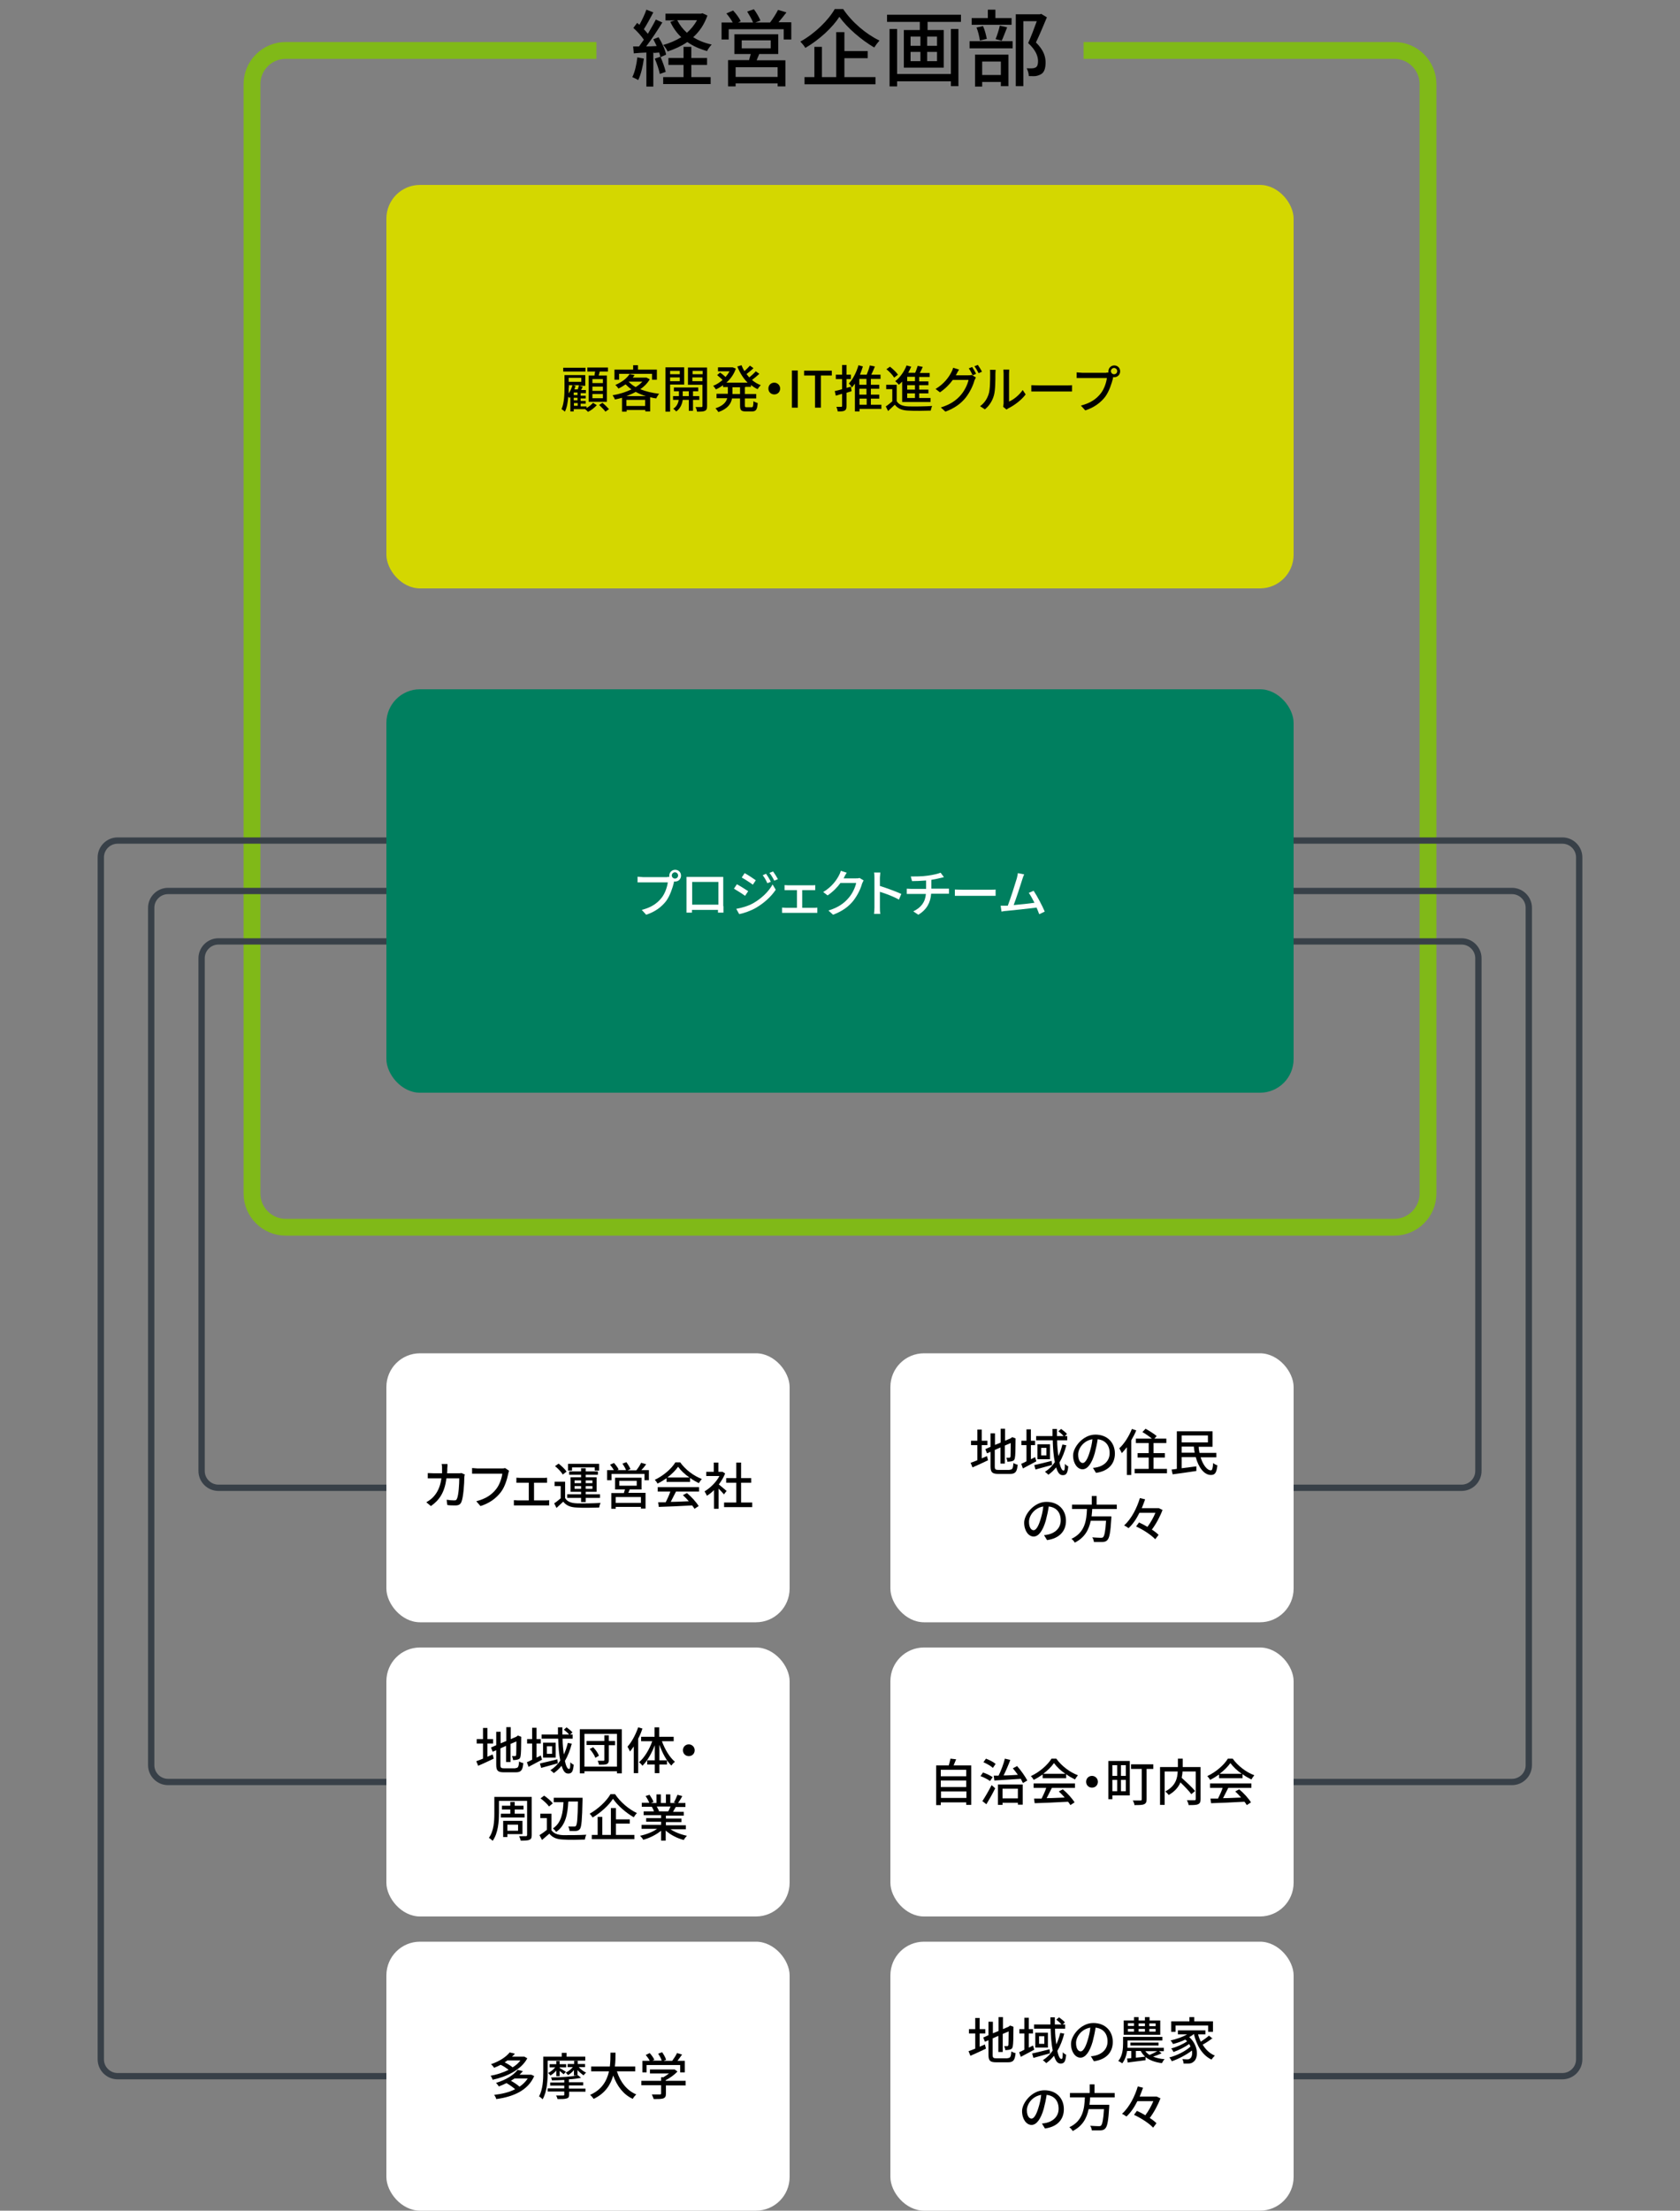 <?xml version="1.0" encoding="UTF-8"?>
<svg id="_レイヤー_1" data-name="レイヤー_1" xmlns="http://www.w3.org/2000/svg" version="1.1" viewBox="0 0 800 1052">
  <rect x="0" y="0" width="800" height="1052" fill="#808080" stroke="none"/>
  <!-- Generator: Adobe Illustrator 29.3.0, SVG Export Plug-In . SVG Version: 2.1.0 Build 146)  -->
  <defs>
    <style>
      .st0 {
        fill: #007f5f;
      }

      .st1 {
        stroke: #80b918;
        stroke-width: 8px;
      }

      .st1, .st2 {
        fill: none;
        stroke-miterlimit: 10;
      }

      .st2 {
        stroke: #384048;
        stroke-width: 3px;
      }

      .st3 {
        fill: #fff;
      }

      .st4 {
        fill: #d4d700;
      }
    </style>
  </defs>
  <path class="st1" d="M516,24h148c8.8,0,16,7.2,16,16v528c0,8.8-7.2,16-16,16H136c-8.8,0-16-7.2-16-16V40c0-8.8,7.2-16,16-16h148"/>
  <rect class="st0" x="184" y="328" width="432" height="192" rx="16" ry="16"/>
  <rect class="st3" x="184" y="644" width="192" height="128" rx="16" ry="16"/>
  <rect class="st3" x="184" y="784" width="192" height="128" rx="16" ry="16"/>
  <rect class="st3" x="424" y="644" width="192" height="128" rx="16" ry="16"/>
  <rect class="st3" x="424" y="784" width="192" height="128" rx="16" ry="16"/>
  <rect class="st3" x="184" y="924" width="192" height="128" rx="16" ry="16"/>
  <g>
    <path d="M306.6,27.9c-.5,3.8-1.4,7.6-2.7,10.2-.6-.4-2.1-1.1-2.8-1.4,1.2-2.4,2-5.9,2.4-9.4l3.2.6ZM311.1,24.8v16.4h-3.3v-16.2c-2.2.1-4.2.2-6,.4l-.3-3.3h2.8c.7-1,1.5-2.1,2.3-3.2-1.2-1.8-3.2-4-5-5.6l1.8-2.4c.4.3.7.6,1.1.9,1.2-2.2,2.6-5.1,3.3-7.2l3.3,1.3c-1.4,2.7-3.1,5.8-4.5,8,.7.8,1.4,1.5,1.9,2.2,1.4-2.4,2.8-4.8,3.8-6.8l3.1,1.4c-2.2,3.6-5.1,8-7.7,11.4,1.6,0,3.3-.1,5-.2-.5-1.1-1.1-2.2-1.6-3.2l2.5-1c1.6,2.6,3.2,6,3.6,8.3l-2.7,1.2c-.1-.6-.4-1.4-.6-2.2,0,0-2.6.2-2.6.2ZM314.5,27c1,2.3,2.1,5.3,2.5,7.2l-2.8,1c-.4-2-1.4-5-2.4-7.3,0,0,2.7-.9,2.7-.9ZM336.9,7.3c-1.5,4.3-3.8,7.7-6.8,10.4,2.5,1.6,5.5,2.8,8.8,3.5-.8.8-1.8,2.2-2.2,3.1-3.6-1-6.7-2.4-9.4-4.3-2.8,1.9-6,3.4-9.4,4.5-.4-1-1.4-2.4-2.1-3.1,3-.8,6-2.1,8.6-3.7-2.2-2.1-3.9-4.5-5.2-7.3l2.2-.7h-4.5v-3.2h16.9l.7-.2,2.4,1.1h0ZM329.2,36.7h9.2v3.3h-22.6v-3.3h9.7v-5.8h-7.2v-3.3h7.2v-5.3h3.7v5.3h7.5v3.3h-7.5v5.8ZM322.5,9.6c1.1,2.2,2.6,4.2,4.6,6,1.9-1.7,3.6-3.7,4.8-6h-9.4Z"/>
    <path d="M376.8,10.7v8.1h-3.6v-4.9h-26.2v4.9h-3.4v-8.1h5.3c-.7-1.4-1.9-3-3-4.3l3.2-1.4c1.4,1.5,3,3.6,3.6,5.1l-1.2.6h7.1c-.6-1.5-1.8-3.6-2.8-5.2l3.2-1.1c1.2,1.6,2.6,4,3.1,5.4l-2.4.9h7c1.3-1.7,2.9-4.2,3.8-6l4,1.2c-1.2,1.6-2.6,3.3-3.8,4.7h6ZM361.5,25.8c-.4,1-.8,2-1.2,2.9h13.7v12.4h-3.7v-1.4h-20v1.4h-3.6v-12.5h10c.3-.9.5-2,.8-2.9h-7.8v-9.4h20.9v9.4h-9.1ZM370.3,32h-20v4.6h20v-4.6ZM353.2,23h13.8v-3.8h-13.8v3.8Z"/>
    <path d="M401.5,4.3c4.2,6.3,11,12,17.3,15-.9,1-1.8,2.2-2.5,3.3-6.2-3.6-13-9.5-16.6-14.6-3.2,5-9.5,10.9-16.2,14.8-.5-.9-1.6-2.2-2.4-3,6.9-3.8,13.4-10.2,16.4-15.5,0,0,3.8,0,3.8,0ZM402.2,36.7h14.7v3.4h-33.8v-3.4h4.7v-14.4h3.6v14.4h6.8V15.3h3.9v9h11.1v3.4h-11.1v9.1h0Z"/>
    <path d="M457.6,7v3.4h-15.9v3.9h7.7v17.9h-19V14.3h7.6v-3.9h-15.6v-3.4s35.3,0,35.3,0ZM452.8,13.8h3.6v27.2h-3.6v-2.3h-25.6v2.4h-3.6V13.8h3.6v21.4h25.6V13.8ZM433.6,21.8h4.7v-4.4h-4.7v4.4ZM433.6,29.1h4.7v-4.4h-4.7v4.4ZM446.2,17.4h-4.7v4.4h4.7v-4.4ZM446.2,24.7h-4.7v4.4h4.7v-4.4Z"/>
    <path d="M461.7,19.6h20.5v3.4h-20.5v-3.4ZM481.7,11.8h-19v-3.2h7.7v-4h3.6v4h7.7v3.2ZM464.2,26h16v15h-3.6v-2h-8.9v2.2h-3.4s0-15.1,0-15.1ZM466.6,19.3c-.2-1.7-.8-4.3-1.6-6.2l3.1-.7c.9,1.9,1.5,4.5,1.8,6.1,0,0-3.3.8-3.3.8ZM467.7,29.3v6.4h8.9v-6.4h-8.9ZM474.1,18.6c.7-1.7,1.6-4.5,2-6.4l3.5.8c-.9,2.2-1.8,4.7-2.6,6.4l-3-.8ZM498.5,8.3c-1.6,3.8-3.5,8.4-5.2,11.9,3.7,3.6,4.6,6.8,4.6,9.5s-.6,4.6-2,5.5c-.8.5-1.6.8-2.7,1-.9.1-2.2,0-3.3,0,0-1.1-.4-2.6-1-3.7,1,0,2,.1,2.7,0,.6,0,1.2-.2,1.6-.4.8-.5,1.1-1.5,1.1-3,0-2.3-1-5.2-4.7-8.6,1.4-3.1,3-7.3,4.1-10.4h-6.4v30.9h-3.6V6.8h11.5l.6-.2,2.8,1.7Z"/>
  </g>
  <g>
    <path class="st3" d="M317.7,417.3c.3,0,.6,0,1,0,0-.2,0-.4,0-.6,0-1.5,1.2-2.8,2.8-2.8s2.8,1.2,2.8,2.8-1.2,2.8-2.8,2.8-.4,0-.6,0v.5c-.6,2.4-1.8,6.2-3.7,8.8-2.2,2.8-5.2,5.1-9.5,6.5l-2.1-2.3c4.7-1.2,7.4-3.2,9.4-5.7,1.7-2.1,2.7-5.2,3-7.4h-11.8c-1,0-2,0-2.6,0v-2.7c.7,0,1.8.2,2.6.2h11.6ZM322.9,416.6c0-.8-.7-1.5-1.5-1.5s-1.5.7-1.5,1.5.7,1.5,1.5,1.5,1.5-.6,1.5-1.5Z"/>
    <path class="st3" d="M344.5,431.2c0,.8,0,2.9,0,3.1h-2.6c0-.1,0-.7,0-1.3h-12.4c0,.6,0,1.2,0,1.3h-2.6c0-.2,0-2.1,0-3.1v-11.8c0-.6,0-1.4,0-2.1.9,0,1.7,0,2.3,0h13c.6,0,1.4,0,2.2,0,0,.6,0,1.4,0,2.1v11.8ZM329.6,419.7v10.8h12.5v-10.8h-12.5Z"/>
    <path class="st3" d="M356.2,424.2l-1.4,2.1c-1.2-.9-3.8-2.5-5.3-3.4l1.4-2.1c1.5.8,4.2,2.5,5.4,3.3ZM358.7,429.8c4-2.3,7.3-5.5,9.2-8.9l1.5,2.5c-2.2,3.3-5.5,6.3-9.4,8.6-2.4,1.4-5.8,2.6-8,3l-1.4-2.5c2.7-.5,5.6-1.3,8.1-2.7ZM359.9,418.9l-1.4,2.1c-1.2-.9-3.8-2.6-5.3-3.4l1.4-2.1c1.5.8,4.2,2.6,5.3,3.4ZM367.1,419.6l-1.7.7c-.6-1.4-1.3-2.6-2.2-3.8l1.6-.7c.6.9,1.7,2.6,2.2,3.7ZM370.4,418.4l-1.7.7c-.7-1.4-1.4-2.6-2.3-3.7l1.7-.7c.7.9,1.7,2.5,2.3,3.6Z"/>
    <path class="st3" d="M387.5,432c.6,0,1.2,0,1.7-.1v2.5c-.5,0-1.3,0-1.7,0h-13.3c-.6,0-1.2,0-1.8,0v-2.5c.6,0,1.3.1,1.8.1h5.3v-8.4h-4.1c-.5,0-1.3,0-1.8,0v-2.4c.5,0,1.3.1,1.8.1h11c.6,0,1.2,0,1.8-.1v2.4c-.6,0-1.2,0-1.8,0h-4.4v8.4h5.5Z"/>
    <path class="st3" d="M411.2,419c-.2.4-.5,1-.7,1.5-.6,2.3-2.1,5.5-4.2,8.2-2.2,2.7-5.1,4.9-9.6,6.6l-2.2-2c4.6-1.4,7.5-3.5,9.6-6,1.8-2,3.2-5.1,3.6-7.1h-7.5c-1.5,2.1-3.6,4.2-6.1,5.9l-2.1-1.6c4.2-2.5,6.4-5.8,7.5-7.9.3-.5.7-1.5.9-2.2l2.8.9c-.5.7-1,1.7-1.2,2.1,0,.2-.2.4-.3.6h5.8c.7,0,1.3,0,1.8-.2l2,1.2Z"/>
    <path class="st3" d="M428.1,428.1c-2.5-1.4-6.4-2.9-9.1-3.7v7.4c0,.7,0,2.2.2,3.1h-3c.1-.8.2-2.1.2-3.1v-13.9c0-.8,0-1.9-.2-2.7h3c0,.8-.2,1.8-.2,2.7v3.7c3.2,1,7.8,2.7,10.2,3.8l-1.1,2.6Z"/>
    <path class="st3" d="M449.9,422.9c.5,0,1.5,0,2,0v2.4c-.6,0-1.3,0-2,0h-6.5c-.3,4.2-2.1,7.6-6.1,10l-2.4-1.6c3.7-1.8,5.7-4.4,6-8.3h-6.9c-.7,0-1.6,0-2.2,0v-2.5c.6,0,1.4.1,2.2.1h7v-4c-2.4.2-5,.3-6.7.3l-.6-2.2c1.8,0,5.5,0,8.1-.4,2.3-.3,4.9-.9,6.1-1.4l1.6,2.1c-.6.2-1.2.3-1.6.4-1.2.3-2.8.6-4.4.9v4.2h6.4Z"/>
    <path class="st3" d="M454.8,423.3c.8,0,2.3.1,3.6.1h13c1.2,0,2.1,0,2.7-.1v3c-.5,0-1.6,0-2.7,0h-13.1c-1.3,0-2.8,0-3.6,0v-3Z"/>
    <path class="st3" d="M494.8,434.9c-.3-.8-.7-1.9-1.2-3-3.8.5-11.5,1.3-14.6,1.6-.6,0-1.4.2-2.1.3l-.4-2.8c.7,0,1.7,0,2.4,0,.3,0,.6,0,1,0,1.3-3.4,3.6-10.6,4.3-13,.3-1.2.4-1.8.5-2.5l3,.6c-.3.6-.6,1.4-.9,2.4-.7,2.3-2.9,9.1-4.1,12.2,3.3-.3,7.3-.7,9.9-1.1-.9-1.8-1.9-3.6-2.7-4.7l2.3-1c1.7,2.5,4.2,7.3,5.3,9.9l-2.5,1.2Z"/>
  </g>
  <g>
    <path d="M467.5,694c.8-.4,1.7-.7,2.5-1.1l.5,2c-2.5,1.2-5.3,2.5-7.4,3.4l-.9-2.2c.9-.3,2-.7,3.2-1.2v-7.2h-3v-2.1h3v-5.3h2.1v5.3h2.7v2.1h-2.7v6.4ZM480.8,699.4c1.3,0,1.6-.6,1.8-3.2.5.4,1.4.7,2,.8-.3,3.3-1,4.4-3.6,4.4h-5.5c-3,0-3.8-.7-3.8-3.6v-6.9l-1.7.7-.8-2,2.5-1.1v-6.4h2.1v5.5l2.7-1.1v-6.6h2.1v5.7l2.6-1.1.4-.3.4-.3,1.6.6v.4c0,4.5-.1,7.8-.3,8.7-.1,1-.5,1.5-1.3,1.7-.6.2-1.6.3-2.3.3,0-.6-.3-1.4-.5-1.9.5,0,1.2,0,1.4,0s.5,0,.6-.6c0-.5.1-2.7.1-6.4l-2.8,1.2v8.6h-2.1v-7.7l-2.7,1.2v7.9c0,1.3.3,1.6,1.8,1.6h5.3Z"/>
    <path d="M493.5,695.4c-2.2,1.2-4.5,2.4-6.4,3.4l-.8-2.2c.7-.3,1.6-.7,2.5-1.2v-7.7h-2.4v-2.1h2.4v-5.4h2.1v5.4h2v2.1h-2v6.7c.7-.3,1.3-.6,2-1l.6,2ZM501.1,697.1c-2.8.8-5.7,1.6-8,2.2l-.6-2.1c2.1-.5,5.3-1.2,8.3-2l.2,1.9ZM507.8,687.7c-.8,3.1-1.9,5.9-3.3,8.3.5,2.4,1.2,3.8,1.9,3.8s.6-.9.7-3.2c.4.5,1.1,1,1.6,1.2-.3,3.2-.9,4.2-2.6,4.2s-2.4-1.4-3.2-3.7c-1.1,1.4-2.3,2.5-3.7,3.5-.3-.4-1.2-1.1-1.6-1.4,1.9-1.2,3.4-2.7,4.7-4.6-.6-2.9-.9-6.5-1-10.4h-7.9v-2h7.8c0-1.1,0-2.3,0-3.4h2.1c0,1.2,0,2.3,0,3.4h3.2c-.6-.7-1.6-1.6-2.5-2.3l1.3-1.1c1,.7,2.2,1.7,2.8,2.4l-1.1,1h1.2v2h-4.8c0,2.8.3,5.3.6,7.5.8-1.7,1.4-3.5,1.9-5.5l2,.4ZM500,687.3v7.1h-6v-7.1h6ZM498.3,689h-2.5v3.6h2.5v-3.6Z"/>
    <path d="M520.5,698.5c.8,0,1.5-.2,2.1-.3,3-.7,5.8-2.9,5.8-6.7s-2.1-6.2-5.7-6.6c-.3,2.1-.8,4.4-1.4,6.7-1.4,4.8-3.4,7.6-5.8,7.6s-4.5-2.7-4.5-6.6,4.7-9.9,10.6-9.9,9.3,4,9.3,9-3.2,8.4-9,9.2l-1.4-2.3ZM518.9,691c.6-1.9,1.1-4,1.3-6.1-4.3.7-6.8,4.4-6.8,7.3s1.2,4,2.2,4,2.2-1.5,3.3-5.2Z"/>
    <path d="M541.1,680.6c-.6,1.6-1.5,3.2-2.4,4.8v16.5h-2.1v-13.2c-.8,1-1.6,2-2.4,2.8-.2-.5-.9-1.7-1.2-2.3,2.4-2.2,4.6-5.7,6-9.2l2.1.7ZM555.7,699v2.1h-15.4v-2.1h6.7v-5.4h-5.3v-2.1h5.3v-4.8h-6.1v-2.1h7.6c-1.2-1-3-2.3-4.5-3.1l1.5-1.6c1.8,1,4.2,2.5,5.3,3.5l-1.1,1.2h5.7v2.1h-6.1v4.8h5.4v2.1h-5.4v5.4h6.5Z"/>
    <path d="M571.7,693.4c1.1,3.7,3.1,6.3,4.9,6.3.7,0,.9-1,1.1-3.5.5.5,1.3.9,2,1.1-.4,3.7-1.2,4.6-3.1,4.6-3.2,0-5.9-3.6-7.2-8.5h-6.7v5.3c2.2-.3,4.7-.6,7-.9v2.2c-3.9.6-8.2,1.2-11.3,1.6l-.5-2.3c.7,0,1.6-.2,2.5-.3v-17.9h17v7.4h-6.6c0,1,.2,1.9.4,2.9h8v2.1h-7.4ZM562.7,683.1v3.3h12.5v-3.3h-12.5ZM568.9,691.3c-.2-.9-.3-1.9-.4-2.9h-5.8v2.9h6.2Z"/>
    <path d="M497.2,730.5c.8,0,1.5-.2,2.1-.3,3-.7,5.8-2.9,5.8-6.7s-2.1-6.2-5.7-6.6c-.3,2.1-.8,4.4-1.4,6.7-1.4,4.8-3.4,7.6-5.8,7.6s-4.5-2.7-4.5-6.6,4.7-9.9,10.6-9.9,9.3,4,9.3,9-3.2,8.4-9,9.2l-1.4-2.3ZM495.5,723c.6-1.9,1.1-4,1.3-6.1-4.3.7-6.8,4.4-6.8,7.3s1.2,4,2.2,4,2.2-1.5,3.3-5.2Z"/>
    <path d="M520.1,718c0,1.2-.2,2.4-.3,3.6h9.4s0,.7,0,1c-.4,6.7-.9,9.3-1.9,10.3-.6.7-1.3.8-2.3.9-.9,0-2.4,0-4.1,0,0-.6-.3-1.6-.8-2.2,1.7.1,3.3.2,4,.2s.8,0,1.2-.3c.6-.6,1.1-2.8,1.4-7.8h-7.3c-.9,4.2-2.8,8-7.6,10.4-.3-.6-1-1.4-1.6-1.8,6.5-3,7.2-8.9,7.4-14.2h-7.1v-2.1h9.4v-4.1h2.3v4.1h9.6v2.1h-11.8Z"/>
    <path d="M553.6,718.5c-1.1,3-3,6.6-5.1,9.4,1.3.8,2.4,1.7,3.2,2.5l-1.6,2.1c-1.8-2-5.8-4.6-9.1-6.1l1.4-1.9c1.3.6,2.7,1.3,4,2.1,1.5-2,2.9-4.5,3.8-6.7h-7.6c-1.4,2.8-3.1,5.4-5.2,7.3-.5-.4-1.5-1-2.1-1.3,3.6-3.2,6.2-8.6,7.5-13l2.5.6c-.5,1.3-1,2.8-1.6,4.2h8.1c0,0,1.7.8,1.7.8Z"/>
  </g>
  <g>
    <path d="M462.5,840.1v18.8h-2.4v-1.2h-12.1v1.3h-2.2v-18.9h6c.3-1,.6-2.3.8-3.2l2.7.3c-.4,1-.8,2-1.2,2.9h8.4ZM448,842.2v3.1h12.1v-3.1h-12.1ZM448,847.3v3.1h12.1v-3.1h-12.1ZM460.2,855.6v-3.1h-12.1v3.1h12.1Z"/>
    <path d="M471.5,847.6c-1-.8-3-1.8-4.6-2.4l1.2-1.7c1.6.5,3.6,1.5,4.6,2.2l-1.3,1.9ZM467.8,857.1c1.2-1.8,3-4.9,4.4-7.6l1.7,1.5c-1.2,2.5-2.8,5.3-4.2,7.6l-1.9-1.5ZM472.8,841.3c-.9-.9-2.9-2-4.5-2.7l1.2-1.7c1.6.6,3.6,1.6,4.6,2.5l-1.3,1.9ZM484.3,840.4c1.9,2.1,3.9,5,4.9,6.9l-2.1,1.2c-.3-.6-.6-1.2-1-2-4.6.3-9.3.6-12.6.8l-.3-2.3c.7,0,1.5,0,2.3,0,1.2-2.4,2.4-5.6,3-8.1l2.6.6c-.9,2.4-2.1,5.2-3.2,7.4,2.1,0,4.5-.2,6.8-.3-.8-1.1-1.6-2.2-2.4-3.1l1.9-1ZM475.3,849.2h11.7v9.6h-2.3v-.9h-7.3v1h-2.2v-9.7ZM477.4,851.2v4.6h7.3v-4.6h-7.3Z"/>
    <path d="M496.4,844.5c-1.3.9-2.7,1.8-4.2,2.5-.2-.5-.8-1.3-1.3-1.8,4.1-1.9,8-5.3,9.8-8.3h2.3c2.5,3.5,6.5,6.5,10.3,7.9-.5.6-1,1.3-1.4,2-1.4-.7-2.9-1.5-4.2-2.5v1.9h-11.2v-1.7ZM492.2,848.7h19.7v2.1h-11c-.8,1.6-1.7,3.4-2.5,4.9,2.7,0,5.6-.2,8.6-.3-.9-1-1.8-2-2.8-2.9l1.9-1c2.2,1.8,4.5,4.4,5.6,6.2l-2,1.3c-.3-.5-.6-1-1.1-1.6-5.7.3-11.8.6-15.9.7l-.3-2.2h3.6c.8-1.6,1.7-3.5,2.2-5.1h-6v-2.1ZM507.3,844.1c-2.2-1.5-4.1-3.3-5.4-5.1-1.2,1.7-3,3.5-5.1,5.1h10.5Z"/>
    <path d="M520,845.1c1.5,0,2.8,1.2,2.8,2.8s-1.2,2.8-2.8,2.8-2.8-1.2-2.8-2.8,1.2-2.8,2.8-2.8Z"/>
    <path d="M538.1,854.4h-8.4v1.8h-1.9v-18.2h10.2v16.4ZM529.7,840v5.1h2.3v-5.1h-2.3ZM529.7,852.4h2.3v-5.4h-2.3v5.4ZM536.1,840h-2.3v5.1h2.3v-5.1ZM536.1,852.4v-5.4h-2.3v5.4h2.3ZM549.2,841.8h-3.2v14.4c0,1.3-.3,2-1.2,2.4-.9.4-2.4.4-4.6.4,0-.6-.4-1.6-.8-2.2,1.6,0,3.2,0,3.7,0,.5,0,.6-.1.6-.6v-14.4h-5.1v-2.2h10.6v2.2Z"/>
    <path d="M571.7,856.2c0,1.3-.3,2-1.2,2.4-.9.4-2.4.4-4.5.4,0-.6-.5-1.7-.8-2.3,1.6,0,3.2,0,3.6,0s.6-.1.6-.6v-13.1h-6.3c0,.9-.2,1.9-.4,3,2.2,2,5,4.6,6.4,6.3l-1.8,1.5c-1.1-1.5-3.2-3.7-5.2-5.6-.9,2.2-2.6,4.3-5.6,6-.3-.5-1.1-1.3-1.6-1.7,5-2.6,5.8-6.4,5.9-9.5h-6.2v15.9h-2.2v-18h8.5v-4h2.3v4h8.5v15.3Z"/>
    <path d="M580.4,844.5c-1.3.9-2.7,1.8-4.2,2.5-.2-.5-.8-1.3-1.3-1.8,4.1-1.9,8-5.3,9.8-8.3h2.3c2.5,3.5,6.5,6.5,10.3,7.9-.5.6-1,1.3-1.4,2-1.4-.7-2.9-1.5-4.2-2.5v1.9h-11.2v-1.7ZM576.2,848.7h19.7v2.1h-11c-.8,1.6-1.7,3.4-2.5,4.9,2.7,0,5.6-.2,8.6-.3-.9-1-1.8-2-2.8-2.9l1.9-1c2.2,1.8,4.5,4.4,5.6,6.2l-2,1.3c-.3-.5-.6-1-1.1-1.6-5.7.3-11.8.6-15.9.7l-.3-2.2h3.6c.8-1.6,1.7-3.5,2.2-5.1h-6v-2.1ZM591.3,844.1c-2.2-1.5-4.1-3.3-5.4-5.1-1.2,1.7-3,3.5-5.1,5.1h10.5Z"/>
  </g>
  <g>
    <path d="M251.1,979.5c-3,5.6-10,8.8-16.5,10.2-.2-.6-.6-1.5-1-1.9,2.9-.5,5.9-1.5,8.6-2.8-1-.8-2.4-1.8-3.8-2.4-1,.5-2,1-3.1,1.4-.3-.5-1-1.3-1.5-1.7,4.2-1.4,7.3-3.6,8.9-5.6l2.5.6c-.4.5-.9,1-1.4,1.4h5.9c0,0,1.4.8,1.4.8ZM254.4,987.9c-3,7-10.1,9.9-18.1,11-.1-.6-.6-1.5-1-2,3.6-.4,7.1-1.2,10-2.7-1-.9-2.7-2.1-4.1-2.9-1.2.6-2.4,1.1-3.7,1.6-.2-.5-.9-1.3-1.3-1.7,5-1.5,8.5-3.9,10.3-6.2l2.5.6c-.5.6-1,1.1-1.6,1.7h5.6c0,0,1.5.7,1.5.7ZM241.5,980.6c-.4.3-.8.6-1.2.8,1.4.7,3,1.7,3.8,2.4,1.5-.9,2.8-2,3.7-3.3h-6.3ZM245,989.1c-.6.4-1.1.7-1.7,1.1,1.5.8,3.1,1.9,4.1,2.8,1.6-1.1,2.9-2.4,3.9-3.9h-6.3Z"/>
    <path d="M260.8,980.6v5.6c0,3.7-.3,9.2-2.4,12.8-.4-.4-1.2-1.1-1.7-1.4,1.8-3.3,2-8,2-11.4v-7.5h8.8v-1.8h2.3v1.8h8.9v1.9h-18ZM271,993.9h7.8v1.5h-7.8v1.4c0,1.1-.3,1.6-1.2,1.8-.9.3-2.2.3-4.3.3-.1-.5-.4-1.2-.7-1.7,1.4,0,3,0,3.4,0,.4,0,.5-.1.5-.5v-1.4h-7.9v-1.5h7.9v-1.3h-6.7v-1.5h6.7v-1.2c-2,.1-4,.2-5.9.2,0-.4-.2-1-.4-1.4,4.5,0,10-.4,12.9-1l1.4,1.2c-1.6.3-3.6.6-5.8.7v1.4h6.8v1.5h-6.8v1.3ZM264.9,987.9v-2.6c-.8,1-1.8,1.8-2.8,2.4-.3-.4-.7-.9-1.1-1.2,1.2-.6,2.5-1.6,3.4-2.7h-2.7v-1.5h3.2v-1.5h1.6v1.5h3.1v1.5h-3.1v.3c.7.4,2.5,1.5,3,1.8l-1.1,1.2c-.4-.4-1.2-1-1.9-1.6v2.5h-1.6ZM273.3,987.6v-2.5c-.8,1-1.8,1.8-2.8,2.4-.3-.4-.8-.9-1.1-1.2,1.2-.5,2.5-1.6,3.4-2.6h-2.5v-1.5h3.1v-1.5h1.7v1.5h3.5v1.5h-3c.9,1,2.3,2.1,3.5,2.6-.4.3-.9.9-1.2,1.3-.9-.6-2-1.5-2.9-2.5v2.6h-1.7Z"/>
    <path d="M293.8,985.8c1.6,5,4.7,9,9.2,10.9-.6.5-1.3,1.4-1.7,2.1-4.5-2.1-7.4-6-9.3-11.1-1.2,4.3-3.8,8.5-9.3,11.1-.4-.6-1.1-1.4-1.7-1.9,5.7-2.5,8-6.8,9-11.2h-8.5v-2.3h8.9c.3-2.4.3-4.7.3-6.6h2.4c0,1.9,0,4.2-.3,6.6h9.7v2.3h-8.8Z"/>
    <path d="M326.6,992.4h-9.5v4c0,1.2-.3,1.8-1.3,2.2-1,.3-2.4.3-4.5.3-.2-.6-.6-1.5-.9-2.2,1.7,0,3.4,0,3.8,0,.5,0,.6-.1.6-.5v-3.9h-9.4v-2.1h9.4v-1.7h1.1c.9-.5,1.9-1.2,2.7-1.8h-9.1v-1.9h11.7c0-.1,1.4,1,1.4,1-1.4,1.5-3.6,3.1-5.6,4.1v.3h9.5v2.1ZM308,986.2h-2.1v-5.5h3.5c-.4-.9-1.2-1.9-1.9-2.8l1.9-.9c.9,1,1.8,2.3,2.2,3.2l-.9.4h4.4c-.3-1-1-2.3-1.7-3.3l1.9-.7c.8,1.1,1.6,2.6,1.9,3.6l-1.2.5h4.1c.8-1.1,1.8-2.6,2.3-3.7l2.4.7c-.7,1-1.5,2.1-2.2,3h3.5v5.5h-2.2v-3.5h-16v3.5Z"/>
  </g>
  <g>
    <path d="M232.1,836c.8-.4,1.7-.7,2.5-1.1l.5,2c-2.5,1.2-5.3,2.5-7.4,3.4l-.9-2.2c.9-.3,2-.7,3.2-1.2v-7.2h-3v-2.1h3v-5.3h2.1v5.3h2.7v2.1h-2.7v6.4ZM245.4,841.4c1.3,0,1.6-.6,1.8-3.2.5.4,1.4.7,2,.8-.3,3.3-1,4.4-3.6,4.4h-5.5c-3,0-3.8-.7-3.8-3.6v-6.9l-1.7.7-.8-2,2.5-1.1v-6.4h2.1v5.5l2.7-1.1v-6.6h2.1v5.7l2.6-1.1.4-.3.4-.3,1.6.6v.4c0,4.5-.1,7.8-.3,8.7-.1,1-.5,1.5-1.3,1.7-.6.2-1.6.3-2.3.3,0-.6-.3-1.4-.5-1.9.5,0,1.2,0,1.4,0s.5,0,.6-.6c0-.5.1-2.7.1-6.4l-2.8,1.2v8.6h-2.1v-7.7l-2.7,1.2v7.9c0,1.3.3,1.6,1.8,1.6h5.3Z"/>
    <path d="M258.1,837.4c-2.2,1.2-4.5,2.4-6.4,3.4l-.8-2.2c.7-.3,1.6-.7,2.5-1.2v-7.7h-2.4v-2.1h2.4v-5.4h2.1v5.4h2v2.1h-2v6.7c.7-.3,1.3-.6,2-1l.6,2ZM265.7,839.1c-2.8.8-5.7,1.6-8,2.2l-.6-2.1c2.1-.5,5.3-1.2,8.3-2l.2,1.9ZM272.3,829.7c-.8,3.1-1.9,5.9-3.3,8.3.5,2.4,1.2,3.8,1.9,3.8s.6-.9.7-3.2c.4.5,1.1,1,1.6,1.2-.3,3.2-.9,4.2-2.6,4.2s-2.4-1.4-3.2-3.7c-1.1,1.4-2.3,2.5-3.7,3.5-.3-.4-1.2-1.1-1.6-1.4,1.9-1.2,3.4-2.7,4.7-4.6-.6-2.9-.9-6.5-1-10.4h-7.9v-2h7.8c0-1.1,0-2.3,0-3.4h2.1c0,1.2,0,2.3,0,3.4h3.2c-.6-.7-1.6-1.6-2.5-2.3l1.3-1.1c1,.7,2.2,1.7,2.8,2.4l-1.1,1h1.2v2h-4.8c0,2.8.3,5.3.6,7.5.8-1.7,1.4-3.5,1.9-5.5l2,.4ZM264.6,829.3v7.1h-6v-7.1h6ZM262.9,831h-2.5v3.6h2.5v-3.6Z"/>
    <path d="M296.1,822.9v21h-2.3v-1h-15.5v1h-2.2v-21h20.1ZM293.8,840.7v-15.6h-15.5v15.6h15.5ZM292.9,830.5h-3v7.1c0,1.1-.3,1.6-1,1.9-.8.3-1.9.3-3.7.3,0-.6-.4-1.4-.6-1.9,1.2,0,2.4,0,2.8,0,.3,0,.4-.1.4-.4v-7.1h-8.5v-1.9h8.5v-2.7h2.1v2.7h3v1.9ZM282.4,831.4c1.2,1.2,2.4,2.9,2.8,4.1l-1.7,1c-.4-1.2-1.6-3-2.7-4.2l1.6-.8Z"/>
    <path d="M305.9,822.6c-.5,1.6-1.2,3.3-2,4.8v16.4h-2.1v-12.7c-.6.9-1.2,1.6-1.8,2.4-.2-.5-.9-1.8-1.2-2.3,2.1-2.3,3.9-5.8,5.1-9.2l2.1.6ZM315.2,828.6c1.4,3.9,3.7,7.7,6.2,9.8-.6.4-1.3,1.2-1.7,1.8-2.3-2.2-4.3-6-5.7-9.9v7.4h3.6v2h-3.6v4.1h-2.2v-4.1h-3.6v-2h3.6v-7.2c-1.5,3.9-3.6,7.6-5.9,9.8-.3-.6-1.1-1.3-1.6-1.7,2.5-2.1,4.9-6,6.3-10h-5.3v-2.1h6.4v-4.5h2.2v4.5h6.9v2.1h-5.6Z"/>
    <path d="M328,830.1c1.5,0,2.8,1.2,2.8,2.8s-1.2,2.8-2.8,2.8-2.8-1.2-2.8-2.8,1.2-2.8,2.8-2.8Z"/>
    <path d="M253.2,873.3c0,1.3-.3,1.9-1.1,2.2-.8.4-2.1.4-4.2.4,0-.6-.4-1.5-.7-2.1,1.4,0,2.8,0,3.2,0,.4,0,.6-.2.6-.6v-16.2h-13.4v5.9c0,3.9-.4,9.5-3,13.1-.4-.4-1.3-1.2-1.8-1.4,2.4-3.3,2.6-8.1,2.6-11.6v-7.9h17.8v18.2ZM243,863.1v-2h-4v-1.8h4v-1.8h2.1v1.8h4.2v1.8h-4.2v2h4.7v1.8h-11.3v-1.8h4.5ZM241.6,872.9v1.3h-2v-7.7h9.2v6.3h-7.2ZM241.6,868.3v2.9h5.1v-2.9h-5.1Z"/>
    <path d="M262.5,870.8c1.1,1.7,3,2.4,5.7,2.5,2.7,0,8,0,11-.2-.3.5-.6,1.6-.7,2.3-2.7.1-7.5.2-10.3,0-3-.1-5.1-.9-6.6-2.8-1.1,1-2.3,1.9-3.5,3l-1.2-2.3c1.1-.7,2.4-1.6,3.5-2.5v-5.6h-3.1v-2.1h5.3v7.6ZM261.4,859.6c-.8-1.1-2.5-2.7-4-3.8l1.7-1.3c1.5,1,3.3,2.5,4.1,3.7l-1.8,1.5ZM270.6,857.6c-.3,5.5-1.2,11.1-5.8,14.2-.3-.6-1-1.3-1.5-1.7,4.1-2.7,4.8-7.6,5-12.5h-4.6v-2.1h13.7s0,.7,0,1c-.2,9.6-.5,12.8-1.2,13.8-.5.7-1.1.9-1.8,1-.7.1-2,0-3.2,0,0-.6-.3-1.5-.6-2.1,1.2,0,2.3,0,2.8,0s.7,0,.9-.4c.5-.6.8-3.6.9-11.5h-4.5Z"/>
    <path d="M292.9,853.8c2.5,3.8,6.6,7.2,10.4,9-.6.6-1.1,1.3-1.5,2-3.7-2.1-7.8-5.7-9.9-8.8-1.9,3-5.7,6.5-9.7,8.9-.3-.5-.9-1.3-1.4-1.8,4.1-2.3,8.1-6.1,9.9-9.3h2.3ZM293.3,873.2h8.8v2h-20.3v-2h2.8v-8.6h2.2v8.6h4.1v-12.8h2.4v5.4h6.6v2h-6.6v5.4Z"/>
    <path d="M319,870.3c2.1,1.5,5.2,2.7,8.1,3.3-.5.5-1.2,1.4-1.5,2-3.1-.8-6.3-2.4-8.6-4.5v4.8h-2.2v-4.7c-2.3,1.9-5.5,3.5-8.5,4.3-.3-.6-1-1.4-1.5-1.9,2.9-.6,6-1.8,8.1-3.3h-7.4v-1.9h9.3v-1.5h-7.1v-1.7h7.1v-1.4h-8.3v-1.8h4.9c-.2-.7-.6-1.5-1-2.2h.6c0,0-5.4,0-5.4,0v-1.9h3.6c-.4-.9-1.1-2.3-1.8-3.2l1.9-.6c.7,1,1.6,2.5,1.9,3.4l-1.2.5h2.6v-4.1h2.1v4.1h2.4v-4.1h2.1v4.1h2.6l-.9-.3c.6-1,1.3-2.5,1.7-3.6l2.3.6c-.6,1.2-1.4,2.4-2,3.3h3.5v1.9h-4.6c-.5.8-.9,1.6-1.3,2.3h5.1v1.8h-8.5v1.4h7.4v1.7h-7.4v1.5h9.5v1.9h-7.5ZM312.8,859.8c.4.7.9,1.6,1,2.1h-.7c0,.1,5.1.1,5.1.1.4-.6.7-1.5,1.1-2.3h-6.5Z"/>
  </g>
  <g>
    <path d="M221.2,702c0,.4-.1.9-.1,1.2,0,2.4-.4,9.3-1.4,11.6-.5,1.1-1.3,1.6-2.8,1.6s-2.7,0-3.9-.2l-.3-2.5c1.2.2,2.5.3,3.5.3s1.1-.2,1.4-.8c.8-1.7,1.1-7.1,1.1-9.7h-6.1c-.9,6.7-3.3,10.3-7.4,13.2l-2.2-1.8c.9-.5,1.9-1.2,2.8-2,2.3-2.2,3.8-5.1,4.4-9.4h-3.6c-.9,0-2,0-2.9,0v-2.5c.9,0,2,.1,2.9.1h3.9c0-.7,0-1.5,0-2.3s0-1.5-.2-2.1h2.8c0,.6,0,1.4-.1,2,0,.8,0,1.6-.1,2.4h5.2c.6,0,1.2,0,1.7-.1l1.7.8Z"/>
    <path d="M242.4,700c-.2.4-.3.9-.4,1.4-.5,2.4-1.6,6.3-3.6,8.8-2.2,2.8-5.2,5.1-9.6,6.5l-2-2.3c4.7-1.2,7.4-3.2,9.4-5.7,1.7-2.1,2.7-5.2,3-7.4h-11.8c-1,0-2,0-2.6,0v-2.7c.7,0,1.8.2,2.6.2h11.6c.4,0,1,0,1.5-.2l1.8,1.2Z"/>
    <path d="M259.8,714c.6,0,1.2,0,1.7-.1v2.5c-.5,0-1.3,0-1.7,0h-13.3c-.6,0-1.2,0-1.8,0v-2.5c.6,0,1.3.1,1.8.1h5.3v-8.4h-4.1c-.5,0-1.3,0-1.8,0v-2.4c.5,0,1.3.1,1.8.1h11c.6,0,1.2,0,1.8-.1v2.4c-.6,0-1.2,0-1.8,0h-4.4v8.4h5.5Z"/>
    <path d="M269.1,712.9c1,1.7,2.9,2.4,5.6,2.5,2.7.1,8.3,0,11.3-.2-.3.5-.6,1.5-.7,2.2-2.8.1-7.8.2-10.6,0-3-.1-5-.9-6.5-2.8-1,1-2.1,1.9-3.2,3l-1.1-2.2c1-.6,2.1-1.6,3.1-2.4v-5.8h-2.9v-2.1h5v7.7ZM268,701.7c-.7-1.2-2.3-2.9-3.7-4l1.7-1.2c1.4,1.1,3.1,2.7,3.8,3.8l-1.8,1.4ZM276.7,712.8h-6.6v-1.7h6.6v-1.2h-5v-6.9h5v-1.2h-5.7v-1.6h5.7v-1.5h2.2v1.5h5.8v1.6h-5.8v1.2h5.2v6.9h-5.2v1.2h6.8v1.7h-6.8v2h-2.2v-2ZM272.5,699.8h-2v-3.2h14.8v3.2h-2.1v-1.5h-10.8v1.5ZM273.6,705.8h3.1v-1.3h-3.1v1.3ZM276.7,708.5v-1.3h-3.1v1.3h3.1ZM278.9,704.5v1.3h3.2v-1.3h-3.2ZM282.1,707.2h-3.2v1.3h3.2v-1.3Z"/>
    <path d="M309,699.6v4.8h-2.1v-3h-15.7v3h-2.1v-4.8h3.2c-.4-.8-1.2-1.8-1.8-2.6l1.9-.8c.8.9,1.8,2.2,2.2,3.1l-.7.3h4.2c-.3-.9-1.1-2.2-1.7-3.1l1.9-.7c.7,1,1.6,2.4,1.9,3.3l-1.4.6h4.2c.8-1,1.8-2.5,2.3-3.6l2.4.7c-.7,1-1.5,2-2.3,2.8h3.6ZM299.9,708.7c-.2.6-.5,1.2-.7,1.7h8.2v7.5h-2.2v-.8h-12v.9h-2.1v-7.5h6c.2-.6.3-1.2.5-1.7h-4.7v-5.6h12.6v5.6h-5.5ZM305.2,712.4h-12v2.8h12v-2.8ZM294.9,707h8.3v-2.3h-8.3v2.3Z"/>
    <path d="M317.3,703.5c-1.3.9-2.7,1.8-4.2,2.5-.2-.5-.8-1.3-1.3-1.8,4.1-1.9,8-5.3,9.8-8.3h2.3c2.5,3.5,6.5,6.5,10.3,7.9-.5.6-1,1.3-1.4,2-1.4-.7-2.9-1.5-4.2-2.5v1.9h-11.2v-1.7ZM313.2,707.7h19.7v2.1h-11c-.8,1.6-1.7,3.4-2.5,4.9,2.7,0,5.6-.2,8.6-.3-.9-1-1.8-2-2.8-2.9l1.9-1c2.2,1.8,4.5,4.4,5.6,6.2l-2,1.3c-.3-.5-.6-1-1.1-1.6-5.7.3-11.8.6-15.9.7l-.3-2.2h3.6c.8-1.6,1.7-3.5,2.2-5.1h-6v-2.1ZM328.3,703.1c-2.2-1.5-4.1-3.3-5.4-5.1-1.2,1.7-3,3.5-5.1,5.1h10.5Z"/>
    <path d="M344.8,711.2c-.6-.7-1.6-1.8-2.6-2.8v9.6h-2.2v-8.9c-1.1,1.1-2.2,2-3.4,2.7-.2-.6-.8-1.6-1.1-2.1,2.7-1.6,5.5-4.3,7.1-7.3h-6.3v-2h3.6v-4.4h2.2v4.4h2c0,0,1.2.8,1.2.8-.7,1.8-1.8,3.6-3,5.2,1.1.9,3.1,2.6,3.7,3.1l-1.4,1.8ZM358.2,715v2.2h-13.4v-2.2h5.8v-9.4h-4.8v-2.2h4.8v-7.4h2.3v7.4h4.8v2.2h-4.8v9.4h5.4Z"/>
  </g>
  <path class="st2" d="M184,988H56c-4.4,0-8-3.6-8-8V408c0-4.4,3.6-8,8-8h128"/>
  <path class="st2" d="M184,708h-80c-4.4,0-8-3.6-8-8v-244c0-4.4,3.6-8,8-8h80"/>
  <path class="st2" d="M184,424h-104c-4.4,0-8,3.6-8,8v408c0,4.4,3.6,8,8,8h104"/>
  <path class="st2" d="M616,708h80c4.4,0,8-3.6,8-8v-244c0-4.4-3.6-8-8-8h-80"/>
  <path class="st2" d="M616,424h104c4.4,0,8,3.6,8,8v408c0,4.4-3.6,8-8,8h-104"/>
  <rect class="st4" x="184" y="88" width="432" height="192" rx="16" ry="16"/>
  <g>
    <path d="M279.3,194.2c1.2-.7,2.4-1.7,3.1-2.5l1.8,1.1c-1.1,1.2-2.7,2.5-4.2,3.2-.3-.4-1-1-1.4-1.3h0s-5.4,0-5.4,0v1.1h-1.6v-6.9c-.1.2-.3.3-.4.5-.1-.2-.4-.4-.6-.6-.2,2.5-.6,5.1-1.6,7.1-.3-.3-1.2-1-1.6-1.2,1.3-3,1.4-7.1,1.4-10.1v-6.1h9.9v5.1h-2.9l1.7.5c-.3.5-.5,1-.8,1.5h2.3v1.5h-2.5v1.2h2.4v1.3h-2.4v1.2h2.4v1.3h-2.4v1.3h2.8v1.2ZM278.8,176.8h-10.6v-1.8h10.6v1.8ZM270.8,184.4c0,.8,0,1.8,0,2.8.8-1.1,1.4-2.5,1.8-3.9h-1.7v1.1ZM270.8,179.8v1.9h6v-1.9h-6ZM274.1,183.6c-.2.6-.4,1.1-.6,1.7h1.6c.3-.7.5-1.4.6-2h-2.9l1.2.3ZM275,186.8h-1.8v1.2h1.8v-1.2ZM275,189.3h-1.8v1.2h1.8v-1.2ZM273.3,193.1h1.8v-1.3h-1.8v1.3ZM283.1,178.7c0-.6.2-1.3.3-1.9h-3.7v-1.9h9.8v1.9h-3.9c-.2.6-.3,1.3-.5,1.9h3.9v12.5h-8.7v-12.5h2.9ZM287.1,180.4h-5v1.9h5v-1.9ZM287.1,184h-5v2h5v-2ZM287.1,187.5h-5v2h5v-2ZM286.9,191.7c1.1.9,2.4,2.2,3.1,3l-1.7,1.2c-.6-.9-2-2.2-3-3.2l1.6-1Z"/>
    <path d="M309.3,180.7c-1.1,1.8-2.6,3.3-4.4,4.5,2.6,1.1,5.7,1.8,9,2.2-.5.5-1.1,1.5-1.4,2.2-1-.1-1.9-.3-2.9-.6v6.8h-2.3v-.7h-8.9v.8h-2.2v-6.6c-1.1.3-2.3.6-3.4.8-.2-.6-.7-1.5-1.1-2,3.1-.5,6.3-1.5,9-2.8-1-.7-1.9-1.5-2.8-2.4-1,.7-2.1,1.4-3.4,2-.3-.5-1-1.3-1.5-1.7,3.3-1.4,5.6-3.3,6.8-5.2l2.4.5c-.3.4-.6.8-.9,1.2h6.6c0,0,1.5.8,1.5.8ZM294.8,180.7h-2.2v-4.8h8.9v-2.1h2.3v2.1h9v4.8h-2.3v-2.8h-15.7v2.8ZM307.6,188.5c-1.8-.5-3.4-1.2-4.9-2-1.4.8-2.9,1.4-4.4,2h9.4ZM307.2,193.2v-2.9h-8.9v2.9h8.9ZM299.4,181.7c.9.9,2,1.8,3.3,2.5,1.3-.8,2.4-1.7,3.2-2.6h-6.5Z"/>
    <path d="M319.1,183v12.9h-2.2v-21.1h8.9v8.2h-6.7ZM319.1,176.5v1.6h4.6v-1.6h-4.6ZM323.7,181.4v-1.8h-4.6v1.8h4.6ZM330,190.3v5.2h-2v-5.2h-2.9c-.2,1.6-1,4.1-3.1,5.5-.3-.4-1-1-1.4-1.3,1.8-1.1,2.4-2.9,2.6-4.2h-2.7v-1.8h2.8v-2.3h-2.4v-1.8h11.6v1.8h-2.5v2.3h3v1.8h-3ZM328,188.5v-2.3h-2.9v2.3h2.9ZM336.7,193.2c0,1.2-.2,1.9-1,2.3-.8.4-2,.4-3.8.4,0-.6-.4-1.6-.7-2.2,1.2,0,2.4,0,2.8,0,.4,0,.5-.1.5-.5v-10.1h-6.9v-8.2h9.1v18.3ZM329.8,176.5v1.6h4.8v-1.6h-4.8ZM334.5,181.4v-1.8h-4.8v1.8h4.8Z"/>
    <path d="M354.7,184.3v3.2h5.4v2.1h-5.4v3.3c0,.8.1.9.9.9h2.3c.7,0,.8-.5.9-2.9.5.4,1.4.7,2,.9-.2,3.1-.8,4-2.7,4h-2.9c-2.3,0-2.8-.6-2.8-2.9v-3.3h-3.8c-.5,2.5-2,4.9-6.5,6.5-.3-.5-1-1.4-1.4-1.8,3.7-1.2,5.1-3,5.6-4.8h-5.1v-2.1h5.4v-3.2h-2.3v-.9c-1.1.8-2.2,1.5-3.4,2-.3-.5-.9-1.3-1.3-1.7,1.6-.6,3.1-1.6,4.5-2.8-.7-.7-1.8-1.6-2.6-2.3l1.4-1.2c.9.6,1.9,1.4,2.6,2.1.7-.8,1.4-1.8,1.9-2.7h-5.5v-1.9h7c0,0,1.5.6,1.5.6-.9,2.7-2.5,4.9-4.5,6.7h10.1c-2.1-2.1-3.7-4.7-4.9-7.7l2-.6c.4,1,.8,1.9,1.4,2.8.9-.8,1.9-1.8,2.6-2.6l1.7,1.2c-1,1-2.3,2-3.3,2.8.4.6.9,1.1,1.3,1.6,1.1-.9,2.3-2,3.1-2.9l1.7,1.2c-1.1,1-2.4,2.1-3.5,2.9,1.2,1.1,2.6,1.9,4.2,2.5-.5.4-1.2,1.3-1.5,1.9-1.2-.5-2.2-1.2-3.2-2v.9h-2.5ZM352.4,184.3h-3.6v3.2h3.6v-3.2Z"/>
    <path d="M368.7,182.1c1.5,0,2.8,1.2,2.8,2.8s-1.2,2.8-2.8,2.8-2.8-1.2-2.8-2.8,1.2-2.8,2.8-2.8Z"/>
    <path d="M377.1,176.3h2.8v17.7h-2.8v-17.7Z"/>
    <path d="M388.1,178.7h-5.2v-2.3h13.2v2.3h-5.2v15.3h-2.8v-15.3Z"/>
    <path d="M405.4,186.2c-.8.2-1.6.5-2.3.7v6.3c0,1.2-.2,1.8-.9,2.2-.7.4-1.7.4-3.3.4,0-.6-.4-1.5-.6-2.2,1,0,2,0,2.3,0s.4-.1.4-.5v-5.7l-3,.9-.5-2.2c1-.2,2.2-.5,3.5-.9v-4.8h-3v-2.1h3v-4.6h2.1v4.6h2.1v2.1h-2.1v4.2l2.1-.6.3,2ZM419.8,194.6h-10.5v1.2h-2.2v-13.2c-.5.6-.9,1.2-1.4,1.8-.3-.5-1-1.5-1.5-1.9,2-2.1,3.6-5.3,4.6-8.7l2.1.6c-.4,1.3-.9,2.6-1.4,3.9h3.2c.6-1.4,1.2-3.1,1.5-4.4l2.4.5c-.5,1.3-1.1,2.7-1.7,3.9h4.4v2h-4.6v2.8h4v1.9h-4v2.8h4v1.9h-4v2.9h5v2ZM412.6,180.3h-3.4v2.8h3.4v-2.8ZM412.6,185h-3.4v2.8h3.4v-2.8ZM409.3,192.6h3.4v-2.9h-3.4v2.9Z"/>
    <path d="M427,190.9c1,1.7,2.9,2.4,5.6,2.5,2.7.1,8.3,0,11.3-.2-.3.5-.6,1.5-.7,2.2-2.8.1-7.8.2-10.6,0-3-.1-5-.9-6.5-2.8-1,1-2.1,1.9-3.2,3l-1.1-2.2c1-.6,2.1-1.6,3.1-2.4v-5.8h-2.9v-2.1h5v7.7ZM425.8,179.7c-.7-1.2-2.3-2.9-3.7-4l1.7-1.2c1.4,1.1,3.1,2.7,3.8,3.8l-1.8,1.4ZM429.8,181.4c-.6.6-1.2,1.2-1.8,1.7-.3-.5-1.2-1.3-1.7-1.7,2.3-1.8,4.3-4.6,5.4-7.5l2.2.6c-.4,1-.9,1.9-1.4,2.9h3.3c.5-1.1.9-2.4,1.2-3.3l2.4.5c-.4,1-.9,2-1.4,2.9h4.7v1.9h-5v2.1h4.4v1.8h-4.4v2.1h4.4v1.8h-4.4v2.2h5.4v1.9h-13.5v-9.8ZM435.7,179.3h-3.7v2.1h3.7v-2.1ZM435.7,183.3h-3.7v2.1h3.7v-2.1ZM435.7,187.2h-3.7v2.2h3.7v-2.2Z"/>
    <path d="M460.9,178.6c.7,0,1.3,0,1.8-.2l2,1.2c-.2.4-.5,1-.7,1.5-.6,2.3-2.1,5.5-4.2,8.2-2.2,2.7-5.1,4.9-9.6,6.6l-2.2-2c4.6-1.4,7.5-3.5,9.6-6,1.8-2.1,3.2-5.1,3.6-7.1h-7.5c-1.5,2.1-3.6,4.2-6.1,5.9l-2.1-1.6c4.2-2.5,6.4-5.8,7.5-7.9.3-.5.7-1.5.9-2.2l2.8.9c-.5.7-1,1.6-1.2,2.1-.1.2-.2.4-.4.6h5.8ZM462.9,174.6c.6.9,1.5,2.4,1.9,3.3l-1.6.7c-.5-1-1.2-2.4-1.9-3.3l1.5-.6ZM465.6,173.6c.6.9,1.6,2.4,2,3.3l-1.6.7c-.5-1-1.3-2.4-2-3.3l1.5-.6Z"/>
    <path d="M466.7,193.3c2.1-1.5,3.4-3.6,4.1-5.8.7-2.1.7-6.8.7-9.6s0-1.4-.2-1.9h2.8c0,.2-.1,1.1-.1,1.9,0,2.7,0,7.8-.7,10.2-.7,2.6-2.2,5-4.3,6.7l-2.3-1.5ZM477.7,193.5c0-.4.2-1,.2-1.5v-14.2c0-1-.1-1.8-.1-1.9h2.8c0,.1-.1.9-.1,1.9v13.3c2.1-.9,4.8-3,6.5-5.5l1.4,2.1c-2,2.7-5.4,5.2-8.2,6.6-.4.2-.6.4-.9.6l-1.6-1.3Z"/>
    <path d="M491.2,183.3c.8,0,2.3.1,3.6.1h13c1.2,0,2.1,0,2.7-.1v3c-.5,0-1.6,0-2.7,0h-13.1c-1.3,0-2.8,0-3.6,0v-3Z"/>
    <path d="M526.8,177.3c.3,0,.6,0,1,0,0-.2,0-.4,0-.6,0-1.5,1.2-2.8,2.8-2.8s2.8,1.2,2.8,2.8-1.2,2.8-2.8,2.8-.4,0-.6,0v.5c-.6,2.4-1.8,6.2-3.7,8.8-2.2,2.8-5.2,5.1-9.5,6.5l-2.1-2.3c4.7-1.2,7.4-3.2,9.4-5.7,1.7-2.1,2.7-5.2,3-7.4h-11.8c-1,0-2,0-2.6,0v-2.7c.7,0,1.8.2,2.6.2h11.6ZM532,176.6c0-.8-.7-1.5-1.5-1.5s-1.5.7-1.5,1.5.7,1.5,1.5,1.5,1.5-.6,1.5-1.5Z"/>
  </g>
  <rect class="st3" x="424" y="924" width="192" height="128" rx="16" ry="16"/>
  <g>
    <path d="M466.5,974c.8-.4,1.7-.7,2.5-1.1l.5,2c-2.5,1.2-5.3,2.5-7.4,3.4l-.9-2.2c.9-.3,2-.7,3.2-1.2v-7.2h-3v-2.1h3v-5.3h2.1v5.3h2.7v2.1h-2.7v6.4ZM479.8,979.4c1.3,0,1.6-.6,1.8-3.2.5.4,1.4.7,2,.8-.3,3.3-1,4.4-3.6,4.4h-5.5c-3,0-3.8-.7-3.8-3.6v-6.9l-1.7.7-.8-2,2.5-1.1v-6.4h2.1v5.5l2.7-1.1v-6.6h2.1v5.7l2.6-1.1.4-.3.4-.3,1.6.6v.4c0,4.5-.1,7.8-.3,8.7-.1,1-.5,1.5-1.3,1.7-.6.2-1.6.3-2.3.3,0-.6-.3-1.4-.5-1.9.5,0,1.2,0,1.4,0s.5,0,.6-.6c0-.5.1-2.7.1-6.4l-2.8,1.2v8.6h-2.1v-7.7l-2.7,1.2v7.9c0,1.3.3,1.6,1.8,1.6h5.3Z"/>
    <path d="M492.5,975.4c-2.2,1.2-4.5,2.4-6.4,3.4l-.8-2.2c.7-.3,1.6-.7,2.5-1.2v-7.7h-2.4v-2.1h2.4v-5.4h2.1v5.4h2v2.1h-2v6.7c.7-.3,1.3-.6,2-1l.6,2ZM500.1,977.1c-2.8.8-5.7,1.6-8,2.2l-.6-2.1c2.1-.5,5.3-1.2,8.3-2l.2,1.9ZM506.8,967.7c-.8,3.1-1.9,5.9-3.3,8.3.5,2.4,1.2,3.8,1.9,3.8s.6-.9.7-3.2c.4.5,1.1,1,1.6,1.2-.3,3.2-.9,4.2-2.6,4.2s-2.4-1.4-3.2-3.7c-1.1,1.4-2.3,2.5-3.7,3.5-.3-.4-1.2-1.1-1.6-1.4,1.9-1.2,3.4-2.7,4.7-4.6-.6-2.9-.9-6.5-1-10.4h-7.9v-2h7.8c0-1.1,0-2.3,0-3.4h2.1c0,1.2,0,2.3,0,3.4h3.2c-.6-.7-1.6-1.6-2.5-2.3l1.3-1.1c1,.7,2.2,1.7,2.8,2.4l-1.1,1h1.2v2h-4.8c0,2.8.3,5.3.6,7.5.8-1.7,1.4-3.5,1.9-5.5l2,.4ZM499,967.3v7.1h-6v-7.1h6ZM497.3,969h-2.5v3.6h2.5v-3.6Z"/>
    <path d="M519.5,978.5c.8,0,1.5-.2,2.1-.3,3-.7,5.8-2.9,5.8-6.7s-2.1-6.2-5.7-6.6c-.3,2.1-.8,4.4-1.4,6.7-1.4,4.8-3.4,7.6-5.8,7.6s-4.5-2.7-4.5-6.6,4.7-9.9,10.6-9.9,9.3,4,9.3,9-3.2,8.4-9,9.2l-1.4-2.3ZM517.9,971c.6-1.9,1.1-4,1.3-6.1-4.3.7-6.8,4.4-6.8,7.3s1.2,4,2.2,4,2.2-1.5,3.3-5.2Z"/>
    <path d="M553.2,977.1c-1.3.6-2.8,1.2-4.1,1.6,1.5.6,3.4,1.1,5.5,1.2-.5.4-1,1.3-1.3,1.9-3.3-.4-5.9-1.4-7.8-2.9v1.5c-3,.4-6.2.8-8.5,1.1l-.3-1.9c.6,0,1.3-.1,2-.2v-3.4h-2c-.3,2.1-1,4.2-2.3,5.9-.4-.3-1.3-.9-1.9-1.1,2.1-2.5,2.3-6,2.3-8.5v-3h18.7v1.7h-16.6v1.4c0,.6,0,1.4,0,2.1h17.3v1.6h-2.3l1.2,1ZM552.5,968.3h-17.4v-6.8h4.9v-1.6h2.2v1.6h3v-1.6h2.2v1.6h5.1v6.8ZM537.1,964.1h2.9v-1.3h-2.9v1.3ZM537.1,966.8h2.9v-1.3h-2.9v1.3ZM538.3,973.4v-1.4h13.4v1.4h-13.4ZM540.9,979.2c1.4-.1,2.9-.3,4.4-.5-.8-.7-1.5-1.6-2.1-2.7h-2.3v3.2ZM542.2,962.9v1.3h3v-1.3h-3ZM542.2,965.5v1.3h3v-1.3h-3ZM545.4,976.1c.5.7,1.2,1.3,2,1.8,1.2-.5,2.7-1.2,3.7-1.8h-5.7ZM550.3,962.9h-3v1.3h3v-1.3ZM550.3,965.5h-3v1.3h3v-1.3Z"/>
    <path d="M577.4,969.9c-1.4,1.1-3.2,2.3-4.7,3.1,1.4,2.3,3.3,4.2,5.8,5.2-.5.5-1.2,1.3-1.6,1.9-4.4-2.1-7-6.6-8.4-12.2h0c-.6.6-1.4,1.1-2.2,1.5,4.5,4,4.4,10,2.1,11.7-.8.7-1.5.9-2.7.9s-1.3,0-2.1,0c0-.6-.2-1.5-.6-2.1.9,0,1.7.1,2.2.1s1.1,0,1.6-.5c.7-.5,1.1-2,.8-3.7-2.6,2-6.4,4-9.6,5.1-.3-.5-.7-1.4-1.2-1.8,3.5-.9,7.8-3,10.1-5.2-.2-.4-.4-.8-.6-1.2-2,1.4-5.1,3-7.5,3.8-.2-.5-.7-1.3-1.1-1.7,2.5-.6,5.8-2.1,7.6-3.4-.3-.3-.6-.6-.9-.8-1.8.9-3.9,1.6-5.8,2.1-.2-.4-.8-1.3-1.2-1.7,2.7-.6,5.7-1.6,7.9-2.9h-4.4v-1.9h13.1v1.9h-3.5c.3,1.2.8,2.4,1.3,3.5,1.4-.9,2.9-2,3.9-2.9l1.8,1.5ZM559.9,966.9h-2.2v-5h8.7v-2h2.3v2h8.9v5h-2.3v-3h-15.5v3Z"/>
    <path d="M496.2,1010.5c.8,0,1.5-.2,2.1-.3,3-.7,5.8-2.9,5.8-6.7s-2.1-6.2-5.7-6.6c-.3,2.1-.8,4.4-1.4,6.7-1.4,4.8-3.4,7.6-5.8,7.6s-4.5-2.7-4.5-6.6,4.7-9.9,10.6-9.9,9.3,4,9.3,9-3.2,8.4-9,9.2l-1.4-2.3ZM494.5,1003c.6-1.9,1.1-4,1.3-6.1-4.3.7-6.8,4.4-6.8,7.3s1.2,4,2.2,4,2.2-1.5,3.3-5.2Z"/>
    <path d="M519.1,998c0,1.2-.2,2.4-.3,3.6h9.4s0,.7,0,1c-.4,6.7-.9,9.3-1.9,10.3-.6.7-1.3.8-2.3.9-.9,0-2.4,0-4.1,0,0-.6-.3-1.6-.8-2.2,1.7.1,3.3.2,4,.2s.8,0,1.2-.3c.6-.6,1.1-2.8,1.4-7.8h-7.3c-.9,4.2-2.8,8-7.6,10.4-.3-.6-1-1.4-1.6-1.8,6.5-3,7.2-8.9,7.4-14.2h-7.1v-2.1h9.4v-4.1h2.3v4.1h9.6v2.1h-11.8Z"/>
    <path d="M552.6,998.5c-1.1,3-3,6.6-5.1,9.4,1.3.8,2.4,1.7,3.2,2.5l-1.6,2.1c-1.8-2-5.8-4.6-9.1-6.1l1.4-1.9c1.3.6,2.7,1.3,4,2.1,1.5-2,2.9-4.5,3.8-6.7h-7.6c-1.4,2.8-3.1,5.4-5.2,7.3-.5-.4-1.5-1-2.1-1.3,3.6-3.2,6.2-8.6,7.5-13l2.5.6c-.5,1.3-1,2.8-1.6,4.2h8.1c0,0,1.7.8,1.7.8Z"/>
  </g>
  <g id="e">
    <path class="st2" d="M616,988h128c4.4,0,8-3.6,8-8V408c0-4.4-3.6-8-8-8h-128"/>
  </g>
</svg>